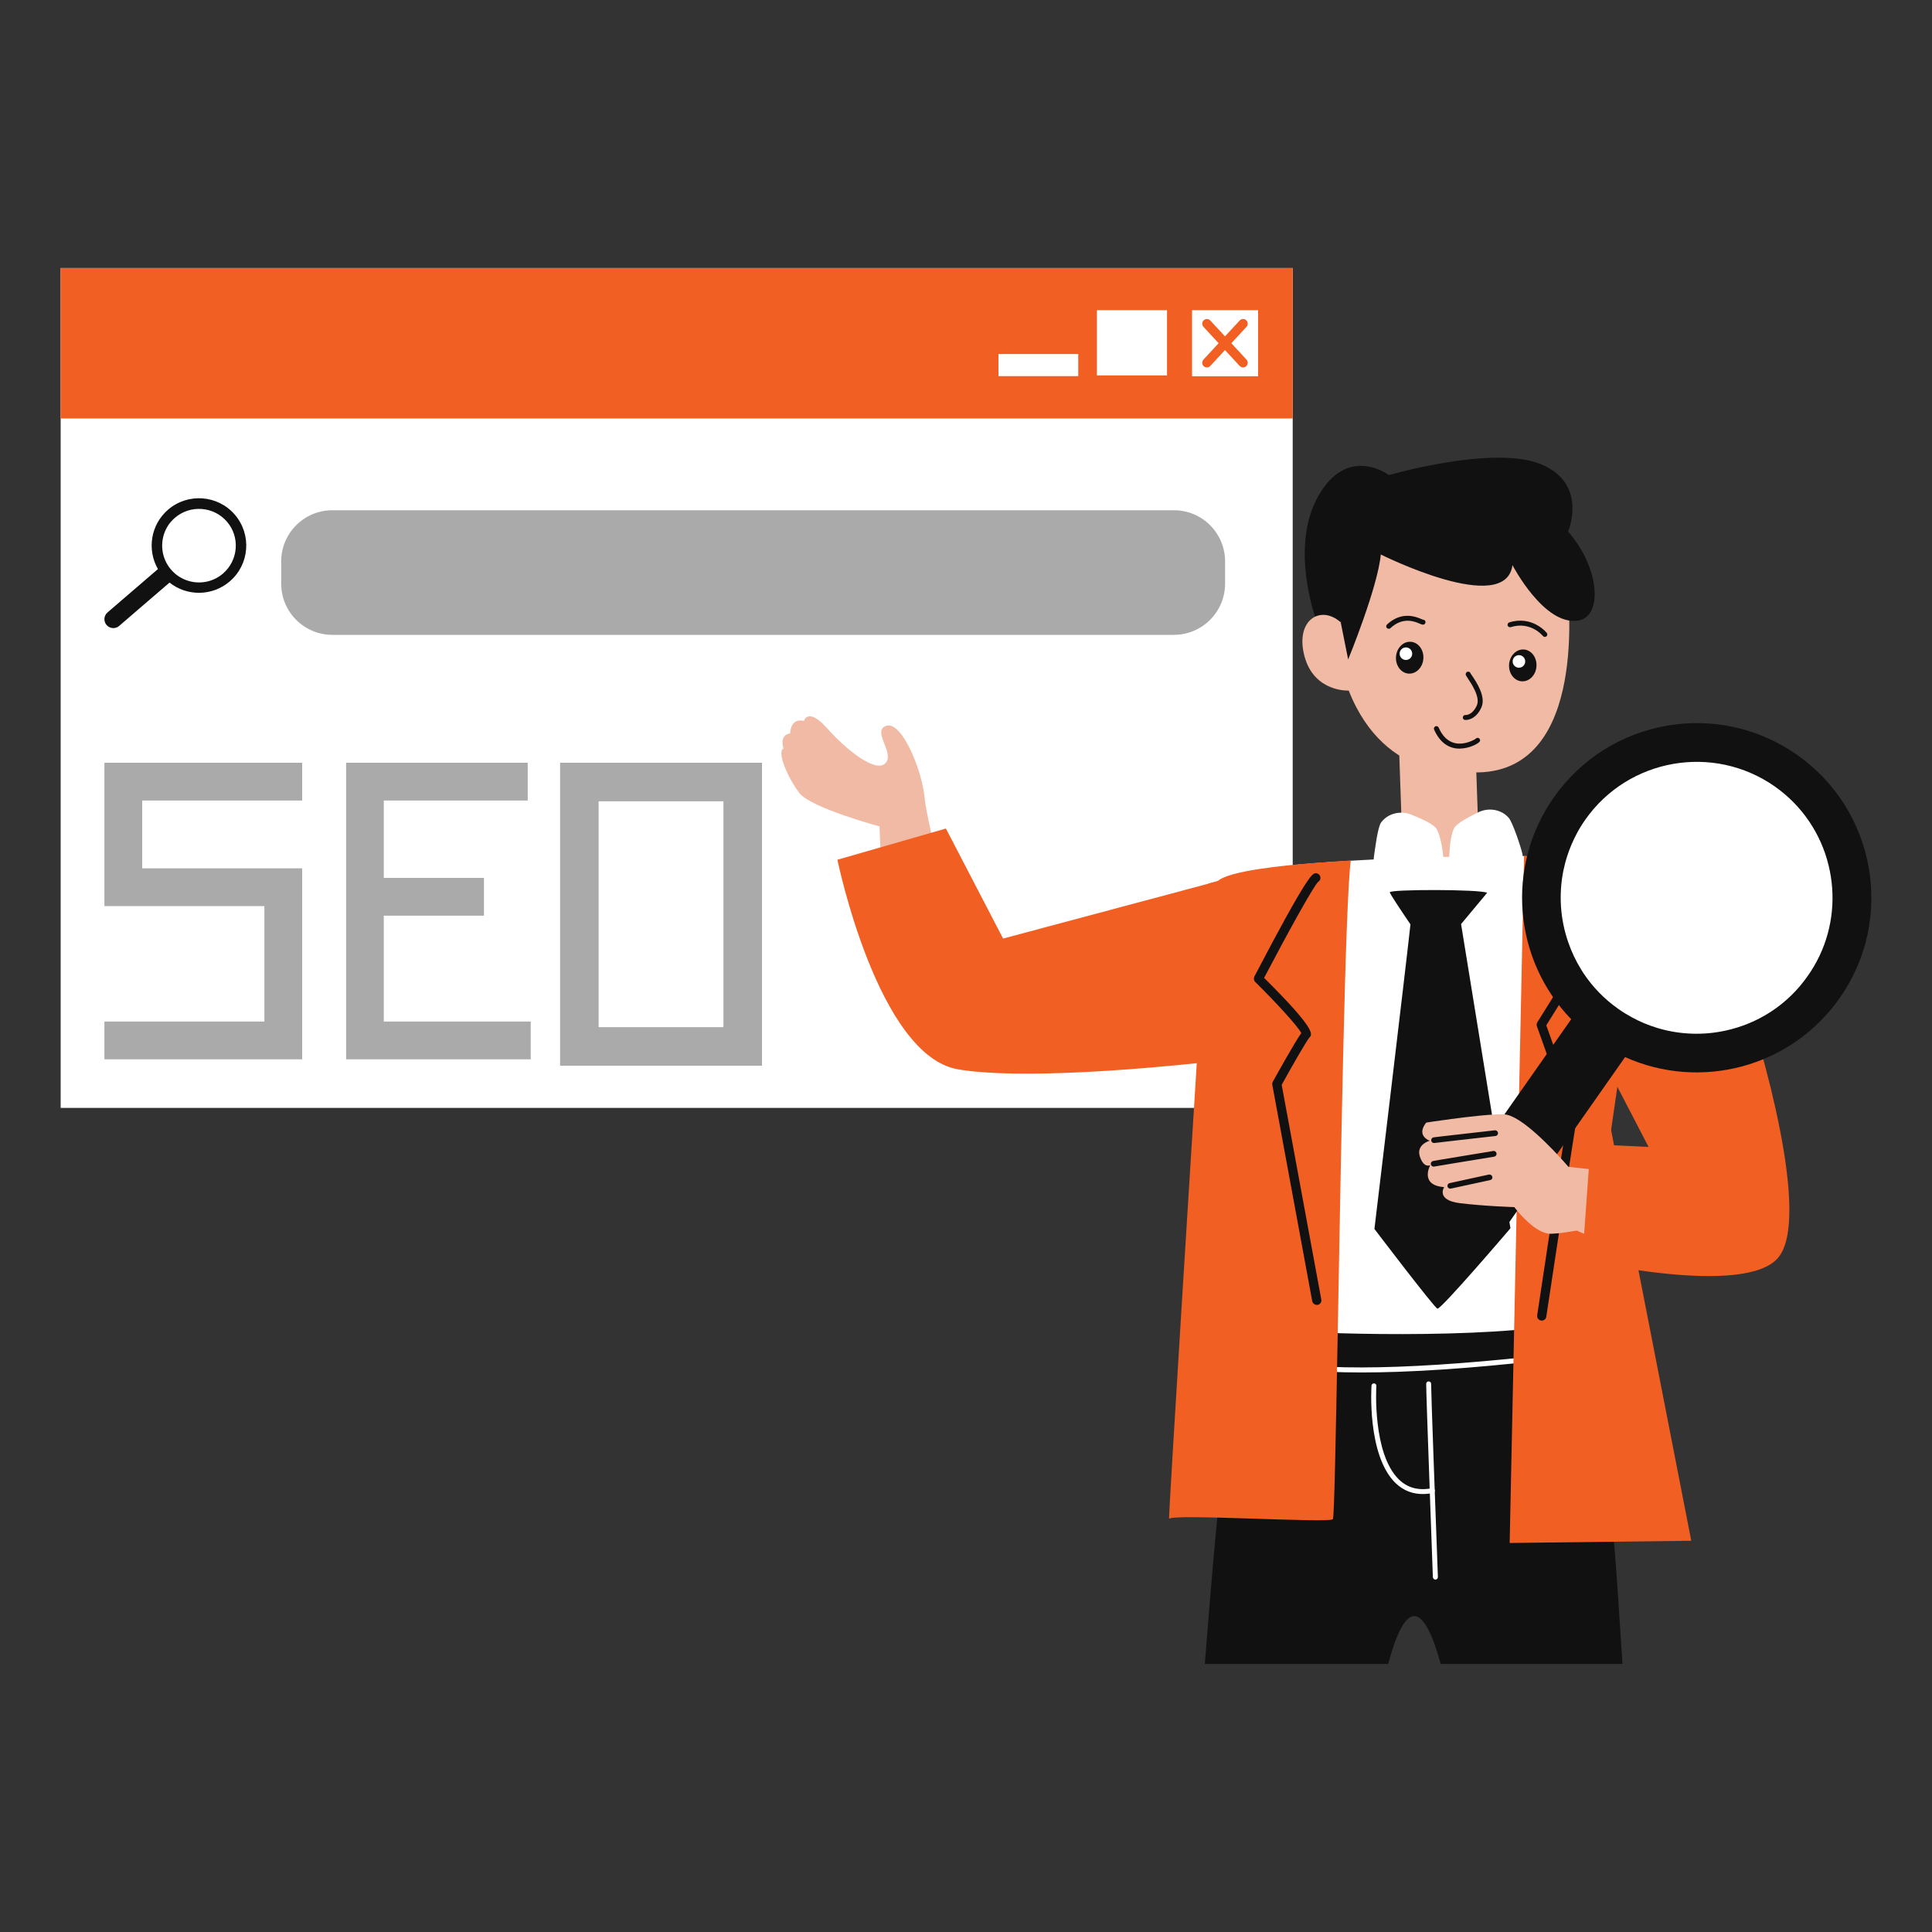 <svg xmlns="http://www.w3.org/2000/svg" xmlns:xlink="http://www.w3.org/1999/xlink" x="0px" y="0px" viewBox="0 0 2000 2000" style="enable-background:new 0 0 2000 2000;" xml:space="preserve"><rect x="0" y="0" width="2000" height="2000" fill="#333333" stroke="none"/><style type="text/css">	.st0{fill:#FFFFFF;}	.st1{fill:#F15F22;}	.st2{fill:#AAAAAA;}	.st3{fill:#F1BAA4;}	.st4{fill:#111111;}</style><g id="Layer_1"></g><g id="Layer_2"></g><g id="Layer_3"></g><g id="Layer_4"></g><g id="Layer_5"></g><g id="Layer_6"></g><g id="Layer_7"></g><g id="Layer_8"></g><g id="Layer_9"></g><g id="Layer_10">	<g>		<rect x="62.8" y="277.5" class="st0" width="1275.4" height="869.4"></rect>		<rect x="62.8" y="277.5" class="st1" width="1275.4" height="155.7"></rect>		<rect x="1234" y="321.1" class="st0" width="68.4" height="68.4"></rect>		<path class="st1" d="M1274.7,355.3l15.7-17c1.8-1.9,1.7-5-0.3-6.8c-1.9-1.8-5-1.7-6.8,0.3l-15.2,16.4l-15.2-16.4   c-1.8-1.9-4.8-2.1-6.8-0.3c-1.9,1.8-2.1,4.8-0.3,6.8l15.7,17l-15.7,17c-1.8,1.9-1.7,5,0.3,6.8c1.9,1.8,5,1.7,6.8-0.3l15.2-16.4   l15.2,16.4c1.8,1.9,4.8,2.1,6.8,0.3c1.9-1.8,2.1-4.8,0.3-6.8L1274.7,355.3z"></path>		<rect x="1135.5" y="321.1" class="st0" width="72.6" height="67.5"></rect>		<rect x="1033.6" y="366.5" class="st0" width="82.6" height="22.9"></rect>		<path class="st2" d="M1215.2,657.2H344.1c-29.3,0-53-23.7-53-53v-23c0-29.3,23.7-53,53-53h871.1c29.3,0,53,23.7,53,53v23   C1268.2,633.5,1244.4,657.2,1215.2,657.2z"></path>		<path class="st4" d="M243.1,532.8c-17.6-20.5-48.6-22.8-69.1-5.2c-18.1,15.6-22,41.5-10.5,61.5L111.3,634c-3.9,3.3-4.3,9.2-1,13   c1.8,2.1,4.4,3.2,7,3.2c2.1,0,4.3-0.7,6-2.2l15.9-13.7l13.7-11.8l22.6-19.4c18,14.3,44.3,14.3,62.4-1.3   C258.4,584.2,260.7,553.3,243.1,532.8z M230.9,593.7L230.9,593.7c-12.4,10.7-29.7,12-43.3,4.5c-3.9-2.1-7.5-5-10.5-8.5   c-10.2-11.8-11.8-28.2-5.5-41.4c1.6-3.3,3.6-6.4,6.2-9.1c1-1.1,2.1-2.2,3.3-3.2c15.9-13.7,40.1-11.9,53.8,4   C248.6,555.8,246.8,579.9,230.9,593.7z"></path>		<polygon class="st2" points="108.1,898.9 108.1,938 147.2,938 273.7,938 273.7,1057.5 108.1,1057.5 108.1,1096.6 312.8,1096.6    312.8,938 312.8,898.9 273.7,898.9 147.2,898.9 147.2,828.7 312.8,828.7 312.8,789.6 108.1,789.6   "></polygon>		<polygon class="st2" points="397.3,947.9 501,947.9 501,908.8 397.3,908.8 397.3,828.7 546.3,828.7 546.3,789.6 358.3,789.6    358.3,1096.6 549.4,1096.6 549.4,1057.5 397.3,1057.5   "></polygon>		<path class="st2" d="M579.8,789.6v313.6h209V789.6H579.8z M748.9,1063.3H619.7V829.5h129.2V1063.3z"></path>		<path class="st4" d="M1679.6,1722.5h-188.2c-8.1-29.7-16.8-47.6-26-49.4c-10-1.9-19.5,16.5-28.4,49.4h-189.8   c14.7-188.4,30.1-335.1,42.7-350.4c37.9-45.8,218.2-68.2,225.6-64.9c7.3,3.3,124.8,57.8,124.8,57.8s23,118.3,33.8,273.9   C1675.4,1657.7,1677.3,1686.4,1679.6,1722.5z"></path>		<path class="st4" d="M1363.8,645.5c0,0-29.9-76.4,0.5-131.3c30.4-54.9,73.5-22.4,73.5-22.4s108.8-31.6,157.7-11.1   c48.9,20.4,27.8,69.5,27.8,69.5l-245.8,114.3L1363.8,645.5z"></path>					<rect x="1450.2" y="771.5" transform="matrix(-0.999 3.472257e-02 -3.472257e-02 -0.999 3008.028 1641.193)" class="st3" width="79.1" height="150.4"></rect>		<path class="st0" d="M1253.1,1099.1c2.9,54,7.7,111.2,13.2,159.3c7.3,63.2,16.1,110.5,23.6,113.8c7.8,3.3,45.9,6.5,94.9,7.9   c56.5,1.7,127.3,1.4,182.6-3.2c40.3-3.3,72.2-8.8,84.4-17.4c10.5-7.4,15.7-11.2,17.9-15.3c3-5.8-0.2-12.6-3.2-31.1l-0.1-0.3   c-1.4-8.7-2.8-20-3.5-35.1c-1.2-24-0.7-57.6,4.1-105.3c0.1-1.5,0.3-2.9,0.5-4.3c0,0,0,0,0,0c6.2-60.8,14.4-108.3,21.6-145.3   l0.1-0.3c8.8-45.5,16.2-74.9,16.6-93.2c0.1-4.8-0.3-8.9-1.3-12.2l0,0c-1.4-4.8-4-8.2-8.1-10.4c-8.7-4.8-22.1-8.6-37.3-11.7   c-17-3.4-36.2-5.8-53.6-7.2c-10.1-0.8-19.6-1.4-27.7-1.6c-0.5,0-1-0.1-1.5,0c-3.4-0.1-6.6-0.2-9.4-0.2c-0.9,0-14.7,0-36.1,0.4   c-9,0.1-19.3,0.3-30.4,0.6c-2,0-4.1,0-6.2,0.1c-13.2,0.4-27.5,0.8-42.4,1.4c-9.7,0.3-19.6,0.7-29.6,1.2   c-7.9,0.4-15.8,0.8-23.7,1.3c-12,0.7-24,1.5-35.5,2.4c-21.4,1.6-41.4,3.7-58,6.2c-22.1,3.3-38.4,7.5-44.1,12.6   C1248.8,922.8,1248.1,1006.1,1253.1,1099.1z"></path>		<path class="st3" d="M1624.1,617.6c-1.8,4.9,20.2,190.9-105,181.7c0,0-84.7,12.4-122.9-84.4c0,0-35.7,1.9-45.8-35.5   c-10-37.4,16.5-53.8,37.5-35.2c0,0,9-115.5,112.3-117.1C1603.5,525.4,1624.1,617.6,1624.1,617.6z"></path>		<path class="st0" d="M1561.9,846.7c-7.7-8.9-20.8-11-31.4-5.9c-8.8,4.2-19.4,9.9-23.9,14.7c-8.4,9-9.2,65.6,2.3,65.8   s72.3-13.5,67.1-37.3C1574.2,876,1565.8,851.2,1561.9,846.7z"></path>		<path class="st0" d="M1429.8,851.3c7.1-9.4,19.9-12.4,30.9-8.1c9.1,3.6,20.1,8.5,24.9,13c9,8.4,13.7,64.9,2.3,65.8   s-69.2-10.5-65.7-34.6C1423.4,879.4,1426.1,856.1,1429.8,851.3z"></path>		<path class="st4" d="M1387.9,644.2l7.7,38.5c0,0,30.6-74.5,33.8-108.7c0,0,129.1,64.7,136.3,11c0,0,32.8,63.3,68.2,57.4   c35.4-5.9,16.4-102.3-68.1-129.9c-84.5-27.7-155.9-6.8-181.3,35.1C1359.2,589.5,1391.9,647.2,1387.9,644.2z"></path>		<path class="st4" d="M1437.8,650.9c0.6,0,1.2-0.2,1.6-0.7c13-12,25.3-6.8,30.5-4.5c2,0.9,3.6,1.5,5,0.2c1-1,1.1-2.6,0.1-3.6   c-0.5-0.6-1.3-0.8-2-0.8c0,0,0,0,0,0c-0.3-0.1-0.7-0.3-1.2-0.5c-5.6-2.4-20.6-8.8-36,5.5c-1,1-1.1,2.6-0.1,3.6   C1436.3,650.7,1437,650.9,1437.8,650.9z"></path>		<path class="st4" d="M1599.3,659.3c0.5,0,1-0.2,1.5-0.5c1.1-0.9,1.3-2.5,0.4-3.6c-0.1-0.2-14.8-18.4-38.8-10.9   c-1.3,0.4-2.1,1.9-1.7,3.2c0.4,1.3,1.9,2.1,3.2,1.7c20.7-6.5,33.1,9,33.3,9.1C1597.8,659,1598.6,659.4,1599.3,659.3z"></path>		<path class="st4" d="M1514.3,742.5c-0.1,1.4,0.9,2.7,2.2,2.8c0.1,0,0.5,0,1.1,0c2.9-0.1,10.7-1.5,15.9-12.9   c5.1-11.2-5.3-26.6-9.8-33.2c-0.6-1-1.1-1.7-1.4-2.1c-0.3-1-1.2-1.8-2.3-1.8c-1.4-0.1-2.6,0.9-2.7,2.4c-0.1,1.1,0.3,1.7,2.1,4.4   c3.6,5.4,13.3,19.7,9.4,28.2c-4.8,10.4-11.5,9.9-11.8,9.9C1515.8,740,1514.5,741.1,1514.3,742.5z"></path>		<path class="st4" d="M1512,774.9c9.8-0.3,19.1-5.5,20-7.6c0.5-1.3-0.1-2.8-1.4-3.3c-1.1-0.4-2.3-0.1-2.9,0.7   c-1.4,1.1-11.4,6.8-21.4,4.6c-7.3-1.6-13-7-17-16.1c-0.6-1.3-2.1-1.9-3.4-1.3c-1.3,0.6-1.9,2.1-1.3,3.4   c7.2,16.4,18.5,19.8,26.7,19.7C1511.5,775,1511.8,775,1512,774.9z"></path>					<ellipse transform="matrix(6.843802e-02 -0.998 0.998 6.843802e-02 679.502 2090.4)" class="st4" cx="1459.1" cy="681.3" rx="16.5" ry="14.2"></ellipse>		<circle class="st0" cx="1455.4" cy="676.7" r="6.5"></circle>					<ellipse transform="matrix(6.843802e-02 -0.998 0.998 6.843802e-02 780.479 2214.592)" class="st4" cx="1576.1" cy="689.4" rx="16.5" ry="14.2"></ellipse>		<circle class="st0" cx="1572.4" cy="684.7" r="6.5"></circle>		<path class="st0" d="M1474.5,1546.6c2.8-0.1,5.7-0.4,8.8-1c1.4-0.3,2.3-1.6,2-3c-0.3-1.4-1.6-2.3-3-2c-13.7,2.7-25.1-0.3-34.1-9   c-27.6-26.8-23.5-95.9-23.4-96.6c0.2-1.4-0.7-2.7-2.1-2.9c-1.4-0.2-2.7,0.7-2.9,2.1c-0.1,0.7-4.9,72.2,24.9,101.1   C1452.9,1543.2,1462.9,1547,1474.5,1546.6z"></path>		<path class="st0" d="M1486,1635.2C1486,1635.2,1486,1635.2,1486,1635.2c1.4-0.1,2.5-1.2,2.5-2.7c-2.5-67.2-7.2-195.5-7-199.8   c0.1-1.4-1-2.6-2.4-2.7c-1.4-0.1-2.6,1-2.7,2.4c-0.3,5.6,6.7,192.3,6.9,200.3C1483.4,1634.1,1484.6,1635.2,1486,1635.2z"></path>		<path class="st0" d="M1446.9,1420.1c66.9-2.3,133.3-10,163.9-13.5c7.6-0.9,13.1-1.5,14.4-1.6c1.4,0,2.5-1.2,2.5-2.6   c0-1.4-1.2-2.5-2.6-2.5c-1.5,0.1-6.5,0.6-14.8,1.6c-143.1,16.5-243.6,18.5-298.8,5.9c-1.4-0.3-2.8,0.5-3.1,1.9   c-0.3,1.4,0.5,2.8,1.9,3.1C1346.3,1420.6,1396.8,1421.8,1446.9,1420.1z"></path>		<path class="st4" d="M1512.5,956.6l27-32.4c-7.5-3.7-100.9-3.7-100.8-0.5c0.1,1.5,10.6,17.3,21.4,33.2   c-4,37.6-37.3,315.3-37.3,315.3s61.7,81.2,65.2,82.5c3.5,1.3,75.6-83.2,75.6-83.2L1512.5,956.6z"></path>		<path class="st3" d="M1076,1048.2c0,0-26.3,52.5-69.3,58c-43,5.5-63.8-37.6-79.3-106.4c-15.5-68.8-16.9-144.3-16.9-144.3   s-71.1-19.1-83-34.6c-11.9-15.5-23.7-42.9-16.4-46c0,0-5-14,6.8-15.6c0,0,0-16.5,14.3-13c0,0,4-14.9,24.1,7.7   c20.1,22.6,50.5,46.6,60.4,36c9.9-10.6-14.8-33.6,0.9-38.7s36.8,45.3,39.5,74.2s36.3,154.7,36.3,154.7s58.1,10.7,60.4,11.5   S1076,1048.2,1076,1048.2z"></path>		<path class="st1" d="M866.9,890c0,0,41.6,202.9,125,217c63.6,10.7,190.5-0.5,247-6.4c5.4-0.6,10.2-1.1,14.2-1.5   c8.9-1,14.1-1.6,14.1-1.6l-6.4-185.4l-9.6,2.6l-212.8,56.9l-59.2-113.9L866.9,890z"></path>		<path class="st1" d="M1210.2,1572.4c1.4-5.8,165.5,4.6,169.6,0.3c1.4-1.5,3-84.7,5-192.6c3.4-185.2,7.7-443.6,13.5-489.3   c-12,0.7-24,1.5-35.5,2.4c-21.4,1.6-41.4,3.7-58,6.2c-22.1,3.3-38.4,7.5-44.1,12.6l-9.6,2.6c-5.9,72.1-12.1,183.8-12.1,183.8   s-0.1,0.8-0.1,2.2C1236.7,1135.1,1209.7,1566.2,1210.2,1572.4z"></path>		<path class="st1" d="M1750.8,1595l-83-425.2l21.3-147l0.1-0.3l14.1-97.3l1.1-8.1l0,0c-1.4-4.8-4-8.2-8.1-10.4   c-8.7-4.8-22.1-8.6-37.3-11.7c-17-3.4-36.2-5.8-53.6-7.2c-10.1-0.8-19.6-1.4-27.7-1.6l-10.3,490.9l-4.6,220.2L1750.8,1595z"></path>		<path class="st4" d="M1363.1,1350.8c-2.2,0-4.2-1.6-4.7-3.9l-41.3-223.9c-0.2-1.1,0-2.2,0.5-3.2c4-7.2,22.9-41.2,29.5-50.4   c-3.7-7.2-26.8-32.3-47.7-52.9c-1.5-1.5-1.8-3.7-0.9-5.6c55.5-106.2,60.1-106.6,63.2-106.9c2.6-0.3,4.9,1.7,5.2,4.3   c0.2,2-0.9,3.8-2.5,4.7c-5.4,5.6-32.3,54.4-55.8,99.3c54.3,53.9,50,58.5,46.9,61.8c-2.5,2.6-16.4,26.6-28.7,48.9l41,222.3   c0.5,2.6-1.2,5-3.8,5.5C1363.7,1350.8,1363.4,1350.8,1363.1,1350.8z"></path>		<path class="st4" d="M1596,1367.1c-0.2,0-0.5,0-0.7-0.1c-2.6-0.4-4.4-2.8-4-5.4c18.7-124.6,29.3-193.4,31.7-204.8   c-0.9-6.7-20-61.2-32-94.4c-0.5-1.4-0.3-2.9,0.4-4.1l40.5-64.9c-16.6-40.2-36.8-83.2-43-88c-2.1-0.5-3.7-2.4-3.7-4.6   c0-2.6,2.1-4.9,4.8-4.7c3.4,0,12.5,0.7,51.6,96c0.6,1.4,0.4,3-0.4,4.3l-40.5,65c31.5,87.5,32.3,95,31.5,97.4   c-1.7,7.3-19.7,125.8-31.5,204.3C1600.3,1365.4,1598.3,1367.1,1596,1367.1z M1623.3,1155.2c-0.3,0.6-0.4,1.2-0.4,1.5   C1623.1,1155.9,1623.3,1155.4,1623.3,1155.2z"></path>		<path class="st1" d="M1663,1103.3l43.6,84l-60.1-2.8l-1.8,25.6l-4.8,67l-1.9,27.3c0,0,168.2,38.9,202.8-2.5   c34.7-41.3-18.1-222.3-36.6-274.4c-18.6-52.1-116.7-125.5-116.7-125.5L1663,1103.3z"></path>		<path class="st4" d="M1904.4,1033.2c57.4-81.7,37.6-194.5-44.1-251.8c-81.7-57.4-194.5-37.6-251.8,44.1   c-50.7,72.2-41.2,168.5,18,229.6L1480.6,1263c-10.8,15.4-7.1,36.7,8.3,47.5v0c15.4,10.8,36.7,7.1,47.5-8.3l145.9-207.9   C1759.9,1129.2,1853.7,1105.4,1904.4,1033.2z"></path>		<path class="st0" d="M1785.7,1067c-22.3,4.8-45.8,4.1-68.2-2.3c-0.9-0.2-1.7-0.5-2.6-0.8c-8.8-2.7-17.5-6.3-25.8-10.9   c-4.6-2.5-9.2-5.3-13.6-8.4c-14.8-10.4-27-23.1-36.4-37.3c-0.8-1.2-1.5-2.3-2.2-3.5c-5.6-9-10.1-18.6-13.5-28.5   c-8.2-23.6-10-49.2-5-74c1.1-5.2,2.4-10.4,4.1-15.5c2.5-7.8,5.8-15.4,9.7-22.8c2.6-5,5.6-9.8,8.9-14.5   c44.6-63.5,132.5-78.9,196.1-34.4c28.9,20.3,47.9,49.6,55.7,81.5c7.6,30.9,4.8,64.1-9.4,94c-3.4,7-7.3,13.9-12,20.5   C1850.4,1040.5,1819.3,1059.9,1785.7,1067z"></path>		<path class="st3" d="M1476.5,1162.1c0,0,11.3-1.8,25.8-3.7c18.8-2.5,42.8-5.3,54.8-4.8c17.5,0.7,51.2,37,62.6,49.8   c2.5,2.8,3.9,4.5,3.9,4.5l21.1,2.3l-4.8,67c-4-1.6-6.3-2.7-6.5-2.9c-1.7-1.3-10.8,2.2-27.7,2.9c-5,0.2-10.3-2.1-15.4-5.4   c-12.2-8.1-22.7-22.2-22.7-22.2s-31.6-1-56.5-4.1c-25-3.2-16.1-16.6-16.1-16.6c-26-1.9-14.4-22.8-14.4-22.8s-0.2,0.1-0.4,0.2   c-1.5,0.6-6.7,1.7-10.3-8.9c-4.3-12.5,10-16.5,10-16.5C1465.2,1174.3,1476.5,1162.1,1476.5,1162.1z"></path>		<path class="st4" d="M1550.1,1174.9c-0.5,0.6-1.2,1-2,1.1c-24.1,2.7-60.5,6.8-62.9,7.2c-1.5,0.3-3-0.5-3.5-2   c-0.5-1.6,0.4-3.2,1.9-3.7c0.3-0.1,1.4-0.4,63.8-7.4c1.6-0.2,3.1,1,3.3,2.6C1550.8,1173.5,1550.5,1174.3,1550.1,1174.9z"></path>		<path class="st4" d="M1548.5,1196.4c-0.4,0.5-1.1,0.9-1.8,1c-23.9,3.9-60,9.8-61.9,10.2c-1.5,0.4-3-0.5-3.5-2   c-0.5-1.6,0.4-3.2,2-3.7c0.3-0.1,0.9-0.3,62.5-10.4c1.6-0.3,3.1,0.8,3.4,2.4C1549.3,1194.9,1549,1195.8,1548.5,1196.4z"></path>		<path class="st4" d="M1544.3,1220.6c-0.4,0.5-1,0.9-1.7,1c-15.6,3.4-39.3,8.5-40.5,8.8c-1.5,0.4-3.2-0.5-3.6-2   c-0.4-1.5,0.4-3.1,1.9-3.6c0.8-0.2,25.9-5.7,40.9-8.9c1.6-0.3,3.2,0.7,3.5,2.3C1545.1,1219,1544.9,1219.9,1544.3,1220.6z"></path>	</g></g></svg>